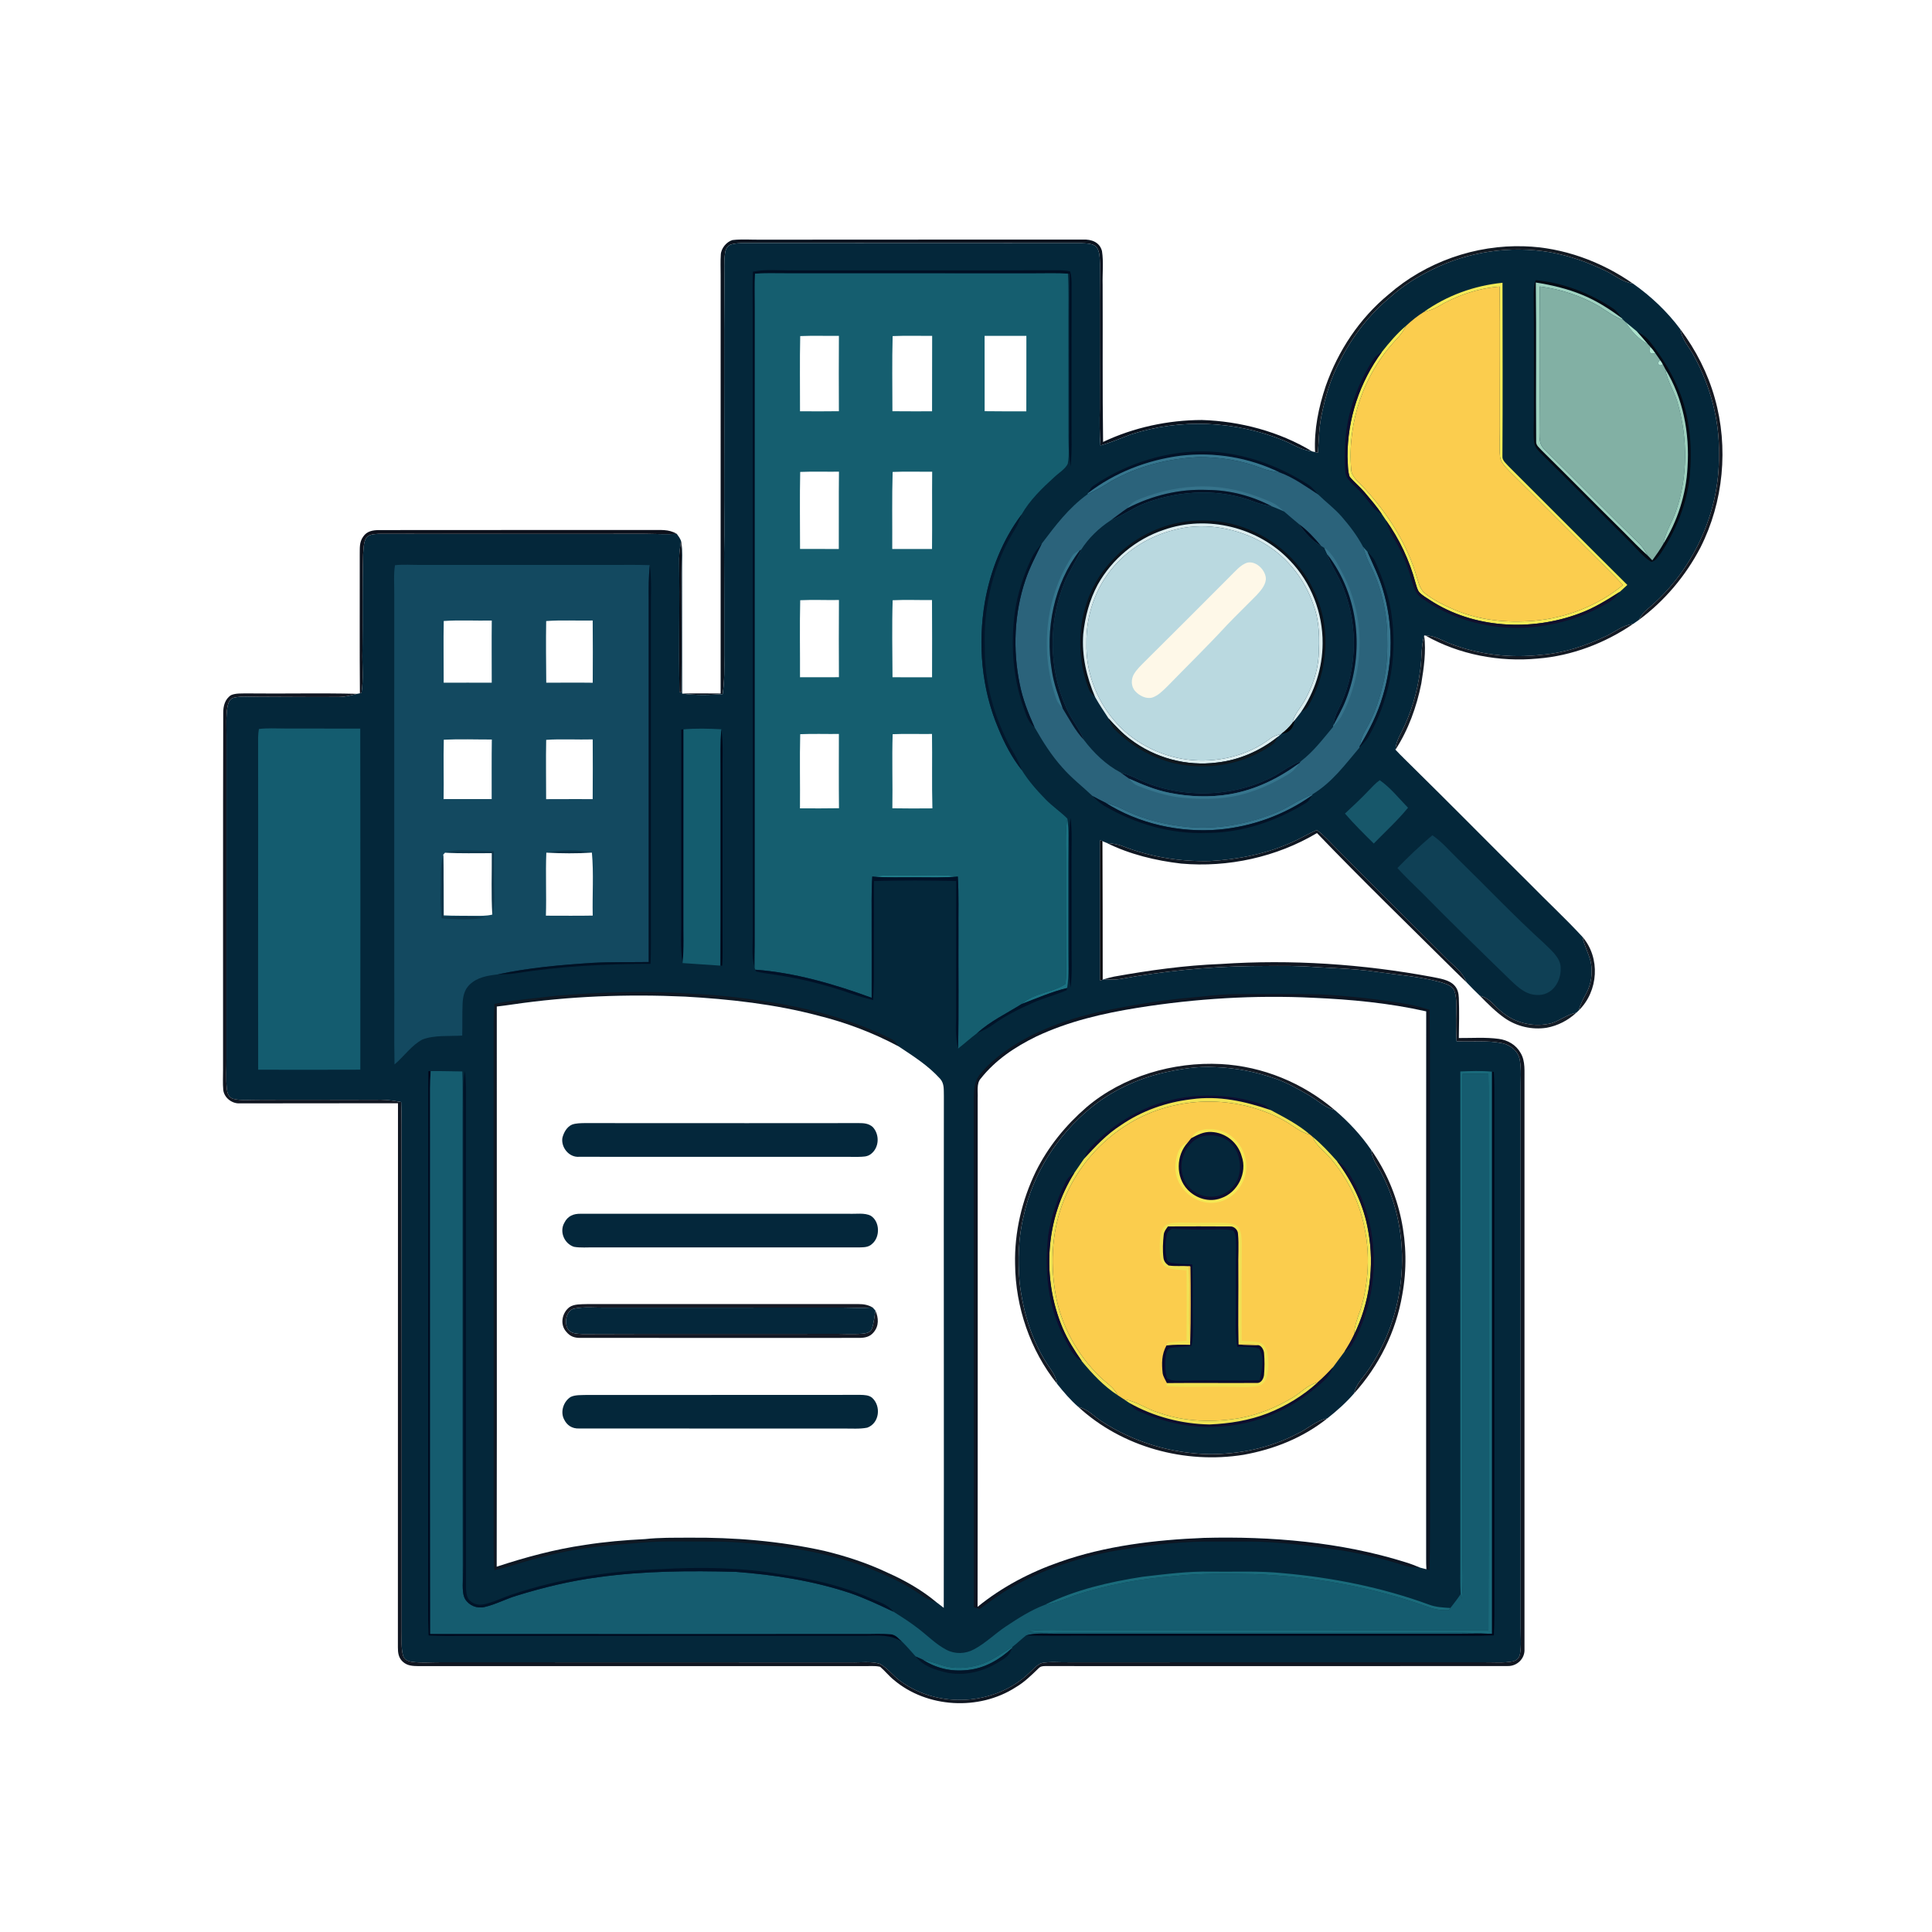 <svg height="1024pt" viewBox="0 0 1024 1024" width="1024pt" xmlns="http://www.w3.org/2000/svg"><path d="m0 0h1024v1024h-1024z" fill="#fff"/><path d="m388.23 127.24c4.86-.59 9.88-.14 14.77-.21 57.03-.07 114.02-.02 171.06-.06 4.51-.16 8.79 1.37 10.02 6.12.89 5.85.18 11.99.34 17.91.12 27.74-.14 55.5.24 83.24 16.27-7.7 34.36-11.58 52.34-11.63 20.28.63 41.01 6.09 58.44 16.63-5.59-.68-9.88-3.6-14.93-5.73-25.67-10.5-54.83-11.84-81.24-3.23-5.34 1.99-10.51 4.32-16.03 5.82-.47-6.36-.45-12.72-.34-19.1.1-25.67-.11-51.36.1-77.03-.12-2.81 0-6.78-1.88-9.07-1.77-2-5.62-1.87-8.08-2.04-58.37-.05-116.67 0-175.03-.06-3.44.05-7.2-.18-10.53.76-2.1.68-2.88 2.53-3.19 4.55-.64 4.55-.28 9.3-.33 13.89-.31 35.66.01 71.33-.12 107-.09 12.67.23 25.33-.05 38 .04 18 .13 36 .07 54 .12 7 .15 13.95-.83 20.9-7.17.5-14.31.7-21.47-.29 6.81-.23 13.59 0 20.39-.04.03-73.85-.01-147.71.01-221.57.01-3.65-.16-7.33.08-10.97.1-3.34 3.02-6.89 6.19-7.79z" fill="#0b131f"/><path d="m387.48 129.56c3.33-.94 7.09-.71 10.53-.76 58.36.06 116.66.01 175.03.06 2.46.17 6.31.04 8.08 2.04 1.88 2.29 1.76 6.26 1.88 9.07-.21 25.67 0 51.36-.1 77.03-.11 6.38-.13 12.74.34 19.1 5.52-1.5 10.69-3.83 16.03-5.82 26.41-8.61 55.57-7.27 81.24 3.23 5.05 2.13 9.34 5.05 14.93 5.73.52.13 1.04.25 1.57.37l1.53.33c.47-6.63.53-13.02 1.84-19.57 2.07-10.14 4.9-20 9.87-29.13 6.6-13.07 15.62-24.73 26.95-34.03 6.54-5.85 13.84-10.43 21.72-14.26 19.17-9.59 41.4-12.85 62.51-9.28 10.36 1.83 20.45 5.4 29.87 10.02 4.98 2.38 8.52 5.81 14.18 6.6 9.57 6.7 18.21 14.89 25.18 24.28.92 5.89 4.69 9.23 7.35 14.4 8.55 15.81 13.5 34.01 13.05 52.03.5 31.12-14.07 62.2-38.04 81.99-1.9 1.55-3.25 3.43-4.39 5.58-1.02.73-2.06 1.45-3.09 2.16-5.75.65-9.27 4.13-14.34 6.45-10.86 5.12-22.14 8.92-34.18 9.88-16.56 1.9-33.45-.05-48.99-6.14-4.21-1.74-7.76-4.05-12.49-4.06l-.67-.07c-1.8 6.11-1.18 11.77-2.1 18.04-1.46 11.75-4.81 23.2-10.23 33.74-1.47 2.81-2.77 5.56-2.91 8.78 3.02 3.31 6.33 6.35 9.48 9.54 20.68 20.33 40.99 41.01 61.6 61.4 9.27 9.48 19.03 18.52 28.02 28.25.93 4.65 3.31 8.77 4.41 13.34 1.1 5.63.32 11.8-2.51 16.82-1.59 2.83-3.04 5.68-3.85 8.84-.42.41-.84.81-1.27 1.2-4.89.91-8.52 4.09-13.13 5.56-8.97 2.27-18.84.22-26.02-5.66-4.38-3.26-6.42-7.62-11.99-8.86-2.41-2.35-4.82-4.69-7.11-7.16-2.22-5.84-6.84-8.57-10.97-12.91-19.35-19.32-38.76-38.57-58.01-57.99-3.38-3.44-6.45-6.86-10.31-9.8-4.35 1.87-8.41 4.34-12.73 6.31-13.94 6.34-28.91 9.3-44.15 10.15-15.63.32-31.22-2.13-45.81-7.81-2.8-1.13-5.71-1.5-8.69-1.79-.76-.32-1.52-.64-2.28-.96l-1.26-.53c-.05 24.81 0 49.64-.02 74.46l1.41-.52.59-.18c2.94.17 5.83.37 8.75-.16 22.85-4.19 45.99-6.5 69.22-6.84 9.34.02 18.71-.29 28.04.13 12.7.93 25.37 1.02 38 2.85 11.39 1.65 23.25 2.5 34.37 5.5 2.53.81 6.43 1.81 7.42 4.61 1.23 3.32 1.05 7.35 1.03 10.86-.17 5.31-.14 10.57.16 15.87 7.94.43 16.3-.56 24.09 1.04 4.47.96 8.29 3.89 9.34 8.49 1.06 5.36.44 11.15.54 16.6.01 95 .01 190 .01 285-.03 4.52.44 9.29-.38 13.74-.43 2.14-1.77 3.39-3.88 3.84-4.76.92-9.9.44-14.74.48-73.67.02-147.33.02-221 .01-4.52.07-9.28-.45-13.74.35-2.78.87-5.02 3.8-7.18 5.68-18.11 17.02-48.11 18.54-68 3.8-3.79-2.69-6.72-6.89-10.8-9.06-4.76-1.42-10.34-.59-15.28-.73-72.33 0-144.67-.01-217-.06-5.25-.04-10.7.49-15.89-.27-2.03-.33-3.85-1.19-4.49-3.28-1.07-3.96-.68-8.43-.72-12.5.05-85.69.01-171.31-.06-257 0-7.96.08-15.92-.2-23.89-3.52-.63-7.04-1.19-10.63-1.21-21.67.13-43.34-.08-65.01.06-4.38-.05-9.21.54-13.47-.58-2.46-.84-3.07-3.03-3.34-5.38-.5-5.29-.11-10.68-.17-16-.02-57 .02-114 .01-171 .05-5.12-.35-10.48.54-15.53.42-1.89 1.07-4.02 3.15-4.63 4.22-1.06 8.96-.48 13.28-.53 14.34-.01 28.67.24 43 .08 3.19-.07 6.19-.87 9.25-1.65l1.51-.29.82-.18c1.19-7.22.31-14.93.52-22.27.23-17.04-.13-34.1.36-51.14.21-2.81.18-6.3 1.62-8.79 1.38-2 4.69-2 6.86-2.16 47.26.12 94.77 0 142.06.02 5.24.06 10.45.32 15.7.02.88 1.16 1.7 2.33 2.25 3.7-.45 3.11-.94 6.19-.97 9.34.27 23.64-.22 47.29.14 70.93l1.01-.01c.24-20.97.02-41.94.04-62.91 0-5.47.24-10.97-.05-16.43.77 4.33.34 9.02.4 13.43.06 22.21-.04 44.41.04 66.61 7.16.99 14.3.79 21.47.29.98-6.95.95-13.9.83-20.9.06-18-.03-36-.07-54 .28-12.67-.04-25.33.05-38 .13-35.67-.19-71.34.12-107 .05-4.59-.31-9.34.33-13.89.31-2.02 1.09-3.87 3.19-4.55z" fill="#04273a"/><path d="m808 130.54c20.47.61 40.76 8.07 57.48 19.75-5.66-.79-9.2-4.22-14.18-6.6-9.42-4.62-19.51-8.19-29.87-10.02-21.11-3.57-43.34-.31-62.51 9.28-7.88 3.83-15.18 8.41-21.72 14.26-11.33 9.3-20.35 20.96-26.95 34.03-4.97 9.13-7.8 18.99-9.87 29.13-1.31 6.55-1.37 12.94-1.84 19.57l-1.53-.33c-.56-12.04 1.85-23.6 5.64-34.96 6.59-18.8 17.94-35.91 33.37-48.62 19.61-17.12 45.97-26.4 71.98-25.49z" fill="#131a23"/><path d="m420 143.32c47.35-.06 94.79.11 142.08-.07 1.69.08 3.46.17 5.1.6.69 1.9.73 4.09.8 6.09-.1 24.69-.01 49.37-.05 74.06-.08 7.78.34 15.46-.5 23.22-1.19-8.12-.53-16.07-.67-24.22.07-26-.19-51.9.15-77.87l-.9-.09c-6.31-.38-12.69-.12-19.01-.15-43.67.02-87.33-.03-131-.04-5.26 0-10.58-.18-15.83.2-.29 5.97-.08 11.97-.1 17.95-.05 112.67.02 225.33-.01 338 0 3.94-.16 7.88-.09 11.81-1.67-5.67-1.01-11.02-.98-16.81-.03-110.33-.03-220.67-.05-331 .03-7-.22-14.02.12-21.01 7.16-1.45 13.68-.55 20.94-.67z" fill="#000f23"/><path d="m400.17 145.05c5.25-.38 10.57-.2 15.83-.2 43.67.01 87.33.06 131 .04 6.32.03 12.7-.23 19.01.15.5 8.34.23 16.62.27 24.96.05 20.33.02 40.67.04 61-.07 4.85.54 10-.37 14.77-1.31 2.86-4.85 4.9-7.1 7.07-6.42 5.81-13.11 12.29-17.4 19.87-10.1 13.43-16.54 29.81-19.44 46.3-3.79 22.22-1.78 46.07 7.07 66.91 3.26 7.93 7.16 15.52 12.5 22.27 3.47 5.66 8.04 10.81 12.68 15.55 3.57 3.65 7.82 6.51 11.43 10.1-.89 6.04-.79 12.08-.68 18.16.02 19-.05 38 .05 57-.02 4.15.34 8.52-.43 12.61-7.1 4.64-16.34 4.4-23.16 10.57-8.06 5.04-16.49 9-23.64 15.44-3.44 2.6-6.63 5.5-10.03 8.15.44-20.58.09-41.19.2-61.77-.1-9.79.26-19.64-.34-29.41-7.6-1.08-15.03-.63-22.66-.63-7.63.06-15.06-.38-22.67.63-.57 8.41-.26 16.95-.34 25.41-.02 12.95.07 25.9.01 38.85-19.71-7.21-40.72-13.35-61.72-14.9l-.31-1.14c-.07-3.93.09-7.87.09-11.81.03-112.67-.04-225.33.01-338 .02-5.98-.19-11.98.1-17.95z" fill="#155e6f"/><path d="m813.99 148.49c14.62 1.37 29.13 7.06 41.29 15.24 1.85 1.29 2.97 3.05 4.23 4.86-6.4-4.8-13.42-9.24-20.84-12.28-7.94-3.28-16.18-5.24-24.65-6.56.37 28.05-.02 56.14.19 84.18-.17 2.18 1.72 3.37 3 4.86 14.61 14.39 28.98 29.01 43.59 43.4 4.12 4.19 8.2 8.4 12.58 12.32.79.83 1.58 1.66 2.38 2.48 2.05-2.84 4.07-5.63 5.8-8.68 7.58-12.13 12.13-26.34 12.86-40.63 1.17-17.98-2.27-36.56-11.78-52.04-.45-.87-.91-1.74-1.37-2.61-.37-.72-.8-1.4-1.3-2.05-.89-1.26-1.76-2.52-2.63-3.8-.78-1.17-1.64-2.28-2.6-3.32-.43-.48-.87-.96-1.31-1.44-1.94-2.28-3.88-4.56-5.88-6.79 2.52 1.4 4.9 2.83 6.69 5.16 6.84 8.55 12.7 18.17 16.55 28.44 5.14 13.96 6.13 28.64 4.79 43.37-1.52 14.45-7.28 28.59-15.32 40.63-1.23 1.61-2.86 4.34-5.07 4.56-4.54-2.77-8.04-7.44-11.89-11.1-15.72-15.61-31.29-31.39-47.09-46.91-1.59-1.7-3.01-3.32-3.16-5.77-.45-4.96-.02-10.02-.08-15.01-.03-21.01.16-42.03-.12-63.03.04-2.59.13-5.07 1.14-7.48z" fill="#050a14"/><path d="m796.36 149.87c.04 30.66.15 61.38-.04 92.03-.15 2.21 2.06 3.86 3.39 5.38 20.97 20.88 41.8 41.91 62.82 62.75-1.32 1.22-2.64 2.44-3.98 3.64-6.88 4.39-13.7 8.67-21.42 11.47-25.47 9.55-56.13 8.03-79.2-7.06-1.95-1.26-4.16-2.52-5.74-4.25-1.08-1.38-1.45-3.39-1.99-5.04-3.17-11.82-8.56-23.17-15.66-33.13-.68-1.07-1.39-2.12-2.12-3.16-2.79-4.14-6.02-7.87-9.24-11.68-2.46-2.87-5.48-5.24-7.85-8.18-1.16-3.27-.86-7.24-1.14-10.68-.02-19.97 6.4-39.33 18.22-55.41 3.96-5.03 8.07-9.87 12.98-14-1.5 2.73-3.17 5.25-5.4 7.45-17.29 18.38-25.96 43.89-23.81 69.01.21 3.93 4.6 7.01 7.02 9.8 12.46 13.52 23.1 30.12 27.99 47.97.96 2.95 1.66 5.77 4.21 7.79 4.42 3.45 9.61 6.01 14.72 8.27 13.56 5.93 28.24 7.38 42.87 6.18 17.1-1.43 33.94-8.05 47.24-18.94-2.61-2.82-5.28-5.59-8.02-8.28-17.42-17.26-34.64-34.7-52.07-51.93-2.06-2.2-4.84-4.7-5.09-7.87-.54-5.28-.03-10.69-.11-16-.09-24.7.17-49.41-.1-74.11-11.67.9-23.14 4.87-33.14 10.88-2.22 1.29-4.63 1.93-7.08 2.6 12.26-8.76 26.77-13.99 41.74-15.5z" fill="#f5eb57"/><path d="m814.02 149.75c8.47 1.32 16.71 3.28 24.65 6.56 7.42 3.04 14.44 7.48 20.84 12.28l.92 1.05c-4.77-1.64-8.6-4.59-12.79-7.25-9.62-5.58-20.49-9.15-31.51-10.54-.34 25.72.04 51.45-.2 77.18.01 3.58-.05 6.66 2.78 9.26 16.99 16.68 33.64 33.73 50.66 50.36 1.68 1.74 2.82 3.78 4.01 5.86-4.38-3.92-8.46-8.13-12.58-12.32-14.61-14.39-28.98-29.01-43.59-43.4-1.28-1.49-3.17-2.68-3-4.86-.21-28.04.18-56.13-.19-84.18z" fill="#9fd2c0"/><path d="m794.84 151.89c.27 24.7.01 49.41.1 74.11.08 5.31-.43 10.72.11 16 .25 3.17 3.03 5.67 5.09 7.87 17.43 17.23 34.65 34.67 52.07 51.93 2.74 2.69 5.41 5.46 8.02 8.28-13.3 10.89-30.14 17.51-47.24 18.94-14.63 1.2-29.31-.25-42.87-6.18-5.11-2.26-10.3-4.82-14.72-8.27-2.55-2.02-3.25-4.84-4.21-7.79-4.89-17.85-15.53-34.45-27.99-47.97-2.42-2.79-6.81-5.87-7.02-9.8-2.15-25.12 6.52-50.63 23.81-69.01 2.23-2.2 3.9-4.72 5.4-7.45 2.84-2.65 5.93-5.13 9.23-7.18 2.45-.67 4.86-1.31 7.08-2.6 10-6.01 21.47-9.98 33.14-10.88z" fill="#fbcd4e"/><path d="m816.13 151.85c11.02 1.39 21.89 4.96 31.51 10.54 4.19 2.66 8.02 5.61 12.79 7.25.38.34.76.68 1.13 1.03 3.15 4.95 6.7 8.86 11.87 11.75.44.48.88.96 1.31 1.44-1.27 2.32-.08 4.3 2.6 3.32.87 1.28 1.74 2.54 2.63 3.8-2.14 1.15-.59 3.85 1.3 2.05.46.87.92 1.74 1.37 2.61 1.06 6.87 5.17 12.22 6.82 18.91 5 18.03 5.12 38.14-1.03 55.91-2 6.19-5.69 11.35-6.87 17.85-1.73 3.05-3.75 5.84-5.8 8.68-.8-.82-1.59-1.65-2.38-2.48-1.19-2.08-2.33-4.12-4.01-5.86-17.02-16.63-33.67-33.68-50.66-50.36-2.83-2.6-2.77-5.68-2.78-9.26.24-25.73-.14-51.46.2-77.18z" fill="#82b0a4"/><path d="m861.56 170.67c2.01 1.64 4 3.3 5.99 4.96 2 2.23 3.94 4.51 5.88 6.79-5.17-2.89-8.72-6.8-11.87-11.75z" fill="#ade3cd"/><path d="m890.66 174.57c8.2 10.91 14.54 23.34 18.23 36.5 7.38 26.07 4.63 55.01-7.65 79.19-7.79 14.94-19.03 28.31-32.61 38.31 1.14-2.15 2.49-4.03 4.39-5.58 23.97-19.79 38.54-50.87 38.04-81.99.45-18.02-4.5-36.22-13.05-52.03-2.66-5.17-6.43-8.51-7.35-14.4z" fill="#151922"/><path d="m424.13 178.13c6.82-.29 13.68-.05 20.51-.11-.11 13.31-.05 26.62-.01 39.93-6.87.11-13.74.07-20.61.03.05-13.27-.2-26.59.11-39.85z" fill="#fff"/><path d="m473.12 178.13c6.96-.29 13.97-.06 20.94-.11-.09 13.33.03 26.65-.05 39.98-7.01.04-14.01 0-21.01-.04 0-13.26-.25-26.58.12-39.83z" fill="#fff"/><path d="m521.86 178.01c7.38-.01 14.76-.01 22.14 0-.04 13.33.04 26.67-.03 40-7.36.06-14.73-.02-22.09-.07-.03-13.31 0-26.62-.02-39.93z" fill="#fff"/><path d="m874.74 183.86c.96 1.04 1.82 2.15 2.6 3.32-2.68.98-3.87-1-2.6-3.32z" fill="#b1e6d1"/><path d="m732.41 186.55c-11.82 16.08-18.24 35.44-18.22 55.41.28 3.44-.02 7.41 1.14 10.68 2.37 2.94 5.39 5.31 7.85 8.18 3.22 3.81 6.45 7.54 9.24 11.68-5.48-2.85-7.16-7.81-11.74-12.17-2.56-2.93-7.44-6.13-7.59-10.3-.5-5.32-.26-10.74-.04-16.07 1.01-15.54 6.59-30.86 15.1-43.85 1.07-1.65 2.63-2.57 4.26-3.56z" fill="#0d0c2d"/><path d="m879.97 190.98c.5.65.93 1.33 1.3 2.05-1.89 1.8-3.44-.9-1.3-2.05z" fill="#b6e8d6"/><path d="m882.64 195.64c9.51 15.48 12.95 34.06 11.78 52.04-.73 14.29-5.28 28.5-12.86 40.63 1.18-6.5 4.87-11.66 6.87-17.85 6.15-17.77 6.03-37.88 1.03-55.91-1.65-6.69-5.76-12.04-6.82-18.91z" fill="#9ed0be"/><path d="m640.74 239.31c19.06.94 37.15 7.52 53.09 17.83 1.96 1.4 3.27 3.19 4.83 4.97-6.7-4.34-12.82-8.88-20.38-11.69-16.26-7.97-34.75-11.01-52.72-8.85-17.71 2.33-34.7 8.9-48.9 19.8.81-1.46 1.36-2.87 2.79-3.85 17.78-12.15 39.72-18.99 61.29-18.21z" fill="#031227"/><path d="m678.28 250.42c-3.2-.48-6.36-1.01-9.4-2.19-10.65-4.17-22.43-6.04-33.85-5.92-15.94.73-32.1 4.85-46.03 12.74-4.14 2.55-8.22 5.07-12.71 6.99l.37-.67c14.2-10.9 31.19-17.47 48.9-19.8 17.97-2.16 36.46.88 52.72 8.85z" fill="#36768e"/><path d="m635.03 242.31c11.42-.12 23.2 1.75 33.85 5.92 3.04 1.18 6.2 1.71 9.4 2.19 7.56 2.81 13.68 7.35 20.38 11.69 4.15 4.04 8.67 7.36 12.49 11.76 4.3 4.97 8.25 10.13 11.31 15.97 1.05 3.66 2.36 7.1 4.13 10.48 5.44 11.03 8.37 23.39 8.64 35.68.2 8.09.04 16.61-1.73 24.53-2.08 9.25-4.91 18.11-9.72 26.34-1.7 2.81-2.56 5.32-3.05 8.55l-.18.81c-7.73 9.11-14.31 18.29-24.84 24.74-7.27 2.65-13.32 7.43-20.55 10.15-15.62 6.17-33.33 9.17-50.03 6.62-10.61-1.37-21.21-4.34-30.74-9.25-2.73-1.39-5.64-2.24-8.57-3.08-2.3-1.12-4.58-2.28-6.8-3.55-5.36-5.06-11.02-9.4-15.89-14.97-5.88-6.52-10.45-13.83-14.79-21.42-3.35-7.43-6.32-14.95-7.88-22.98-3.71-18.05-2.91-37.47 3.01-54.97 2.21-6.67 5.63-13.14 8.74-19.46 7.31-9.67 14.12-18.75 24.08-26.02 4.49-1.92 8.57-4.44 12.71-6.99 13.93-7.89 30.09-12.01 46.03-12.74z" fill="#2b637b"/><path d="m424.12 250.13c6.84-.29 13.71-.05 20.55-.13-.17 13.66-.01 27.31-.09 40.97-6.85.02-13.69.02-20.54-.01.02-13.59-.22-27.25.08-40.83z" fill="#fff"/><path d="m473.12 250.13c6.96-.3 13.97-.05 20.95-.12-.12 13.65.06 27.31-.08 40.96-7.03.03-14.05.03-21.08.01.08-13.6-.2-27.26.21-40.85z" fill="#fff"/><path d="m642.98 258c11 .74 21.46 3.91 31.45 8.46 2.44 1.12 4.2 2.88 6.16 4.65-2.07-.95-4.19-1.81-6.31-2.66-10.62-5.61-22.24-8.68-34.28-8.78-14.83-.64-29.31 2.87-42.45 9.67 2.57-3.89 6.43-4.76 10.53-6.35 11.12-3.86 23.13-5.83 34.9-4.99z" fill="#36738b"/><path d="m640 259.67c12.04.1 23.66 3.17 34.28 8.78-3.13-.62-6.24-1.24-9.23-2.39-18.1-7.12-38.7-6.29-56.85.18-6.96 2.37-12.69 6.89-19.54 9.57 2.98-2.13 5.83-4.47 8.89-6.47 13.14-6.8 27.62-10.31 42.45-9.67z" fill="#041226"/><path d="m665.05 266.06c2.99 1.15 6.1 1.77 9.23 2.39 2.12.85 4.24 1.71 6.31 2.66 2.59 2.27 5.25 4.46 7.88 6.67 3.27 4.64 6.73 8.81 11.79 11.59.55.36 1.11.71 1.66 1.05.52 1.12 1.03 2.24 1.55 3.36 2.1 6.46 6.26 11.78 8.58 18.13 8.29 20.73 7.17 45.26-3.2 65.06-1.21 2.35-1.74 4.85-2.12 7.45l-.16.82c-5.39 6.45-10.31 13.03-17.04 18.21-4.99 1.75-9.08 4.79-13.58 7.46-22.76 12.46-51.84 12.64-74.97 1-2.31-1.03-4.72-1.72-7.12-2.51-7.63-4.02-14.15-10.33-19.33-17.16-2.44-6.22-6.92-11.13-9.47-17.27-9.32-20.77-9.46-45.66-.67-66.62 2.42-5.92 6.23-11.07 8.65-17.01 3.96-6.23 9.48-11.47 15.62-15.53 6.85-2.68 12.58-7.2 19.54-9.57 18.15-6.47 38.75-7.3 56.85-.18z" fill="#05273b"/><path d="m541.45 272.71c-.94 2.55-1.84 5.08-3.23 7.43-11.66 18.48-17.09 41.1-16.26 62.86-.21 18.69 4.9 36.98 13.73 53.37 2.35 3.81 4.41 7.58 5.89 11.82-5.34-6.75-9.24-14.34-12.5-22.27-8.85-20.84-10.86-44.69-7.07-66.91 2.9-16.49 9.34-32.87 19.44-46.3z" fill="#03172c"/><path d="m631.03 276.13c8.27-.65 16.58-.08 24.56 2.29 17.53 5.06 32.98 17.72 40.63 34.38 9.58 19.37 7.98 43.1-2.91 61.6-.91 1.49-2.32 2.16-3.76 3.04 7.26-10.76 11.41-23.41 11.46-36.43.16-16-6.08-32.25-17.23-43.79-16.73-17.79-43.87-24.5-66.94-16.38-14.71 4.88-27.44 15.49-35 29-4.38 8.14-6.71 17-7.69 26.15-.87 11.68 1.77 22.83 6.31 33.52-.97-1.01-2.06-1.9-2.83-3.05-9.48-22.53-5.66-50.57 11.11-68.72 10.81-12.18 26.06-20.07 42.29-21.61z" fill="#0a121b"/><path d="m734.54 275.66c7.1 9.96 12.49 21.31 15.66 33.13.54 1.65.91 3.66 1.99 5.04 1.58 1.73 3.79 2.99 5.74 4.25 23.07 15.09 53.73 16.61 79.2 7.06 7.72-2.8 14.54-7.08 21.42-11.47-2.29 3.26-4.54 5.03-8.1 6.82-13.83 7.96-29.54 11.89-45.44 12.31-18.41.12-36.83-5.16-51.77-16.05-3.39-2.5-4.06-6.06-5.24-9.85-2.15-7.84-5.38-15.37-9.64-22.3-1.77-2.79-2.9-5.79-3.82-8.94z" fill="#110f2d"/><path d="m683.78 297.22c11.15 11.54 17.39 27.79 17.23 43.79-.05 13.02-4.2 25.67-11.46 36.43-1.08 1.47-2.21 2.9-3.34 4.32l-1.3 1.59c1.12-5.1 4.51-8.12 6.87-12.59 3.75-7.02 6.58-14.76 7.1-22.76.5-9.36.61-18.26-2.67-27.19-4.91-14.83-15.51-27.47-29.46-34.57-13.5-6.91-30.05-9.4-44.78-5.28-12.25 3.14-23.38 9.75-31.67 19.35-9.69 11.08-14.71 26.03-14.45 40.69-.38 14.64 5.03 29.49 14.53 40.62 9.6 11.56 24.08 19.04 38.91 20.97 15.26 1.94 31.8-1.83 44.1-11.23 1.73-1.33 3.69-1.75 5.71-2.37-.58.5-1.17 1-1.75 1.49-9.3 7.43-20.44 12.36-32.3 13.68-16.19 2.12-32.94-2.43-45.93-12.29-4.29-3.17-8.05-7.21-11.61-11.16-2.42-3.7-4.89-7.34-7.05-11.2-4.54-10.69-7.18-21.84-6.31-33.52.98-9.15 3.31-18.01 7.69-26.15 7.56-13.51 20.29-24.12 35-29 23.07-8.12 50.21-1.41 66.94 16.38z" fill="#dcedef"/><path d="m688.47 277.78c4.56 3.29 8.2 7.32 11.79 11.59-5.06-2.78-8.52-6.95-11.79-11.59z" fill="#010d21"/><path d="m666.75 286.24c13.95 7.1 24.55 19.74 29.46 34.57 3.28 8.93 3.17 17.83 2.67 27.19-.52 8-3.35 15.74-7.1 22.76-2.36 4.47-5.75 7.49-6.87 12.59-1.71 2.11-3.62 4.03-5.81 5.64-2.02.62-3.98 1.04-5.71 2.37-12.3 9.4-28.84 13.17-44.1 11.23-14.83-1.93-29.31-9.41-38.91-20.97-9.5-11.13-14.91-25.98-14.53-40.62-.26-14.66 4.76-29.61 14.45-40.69 8.29-9.6 19.42-16.21 31.67-19.35 14.73-4.12 31.28-1.63 44.78 5.28z" fill="#bad9e0"/><path d="m200.94 280.95c47.99-.07 96.06-.01 144.05-.04 4.92.11 9.29-.61 13.71 2.04-5.25.3-10.46.04-15.7-.02-47.29-.02-94.8.1-142.06-.02-2.17.16-5.48.16-6.86 2.16-1.44 2.49-1.41 5.98-1.62 8.79-.49 17.04-.13 34.1-.36 51.14-.21 7.34.67 15.05-.52 22.27l-.82.18c-.2-24.48-.04-48.98-.09-73.46.08-3.48-.32-6.56 1.82-9.55 1.98-2.96 5.11-3.47 8.45-3.49z" fill="#0d111c"/><path d="m360.95 286.65.17.92c.29 5.46.05 10.96.05 16.43-.02 20.97.2 41.94-.04 62.91l-1.01.01c-.36-23.64.13-47.29-.14-70.93.03-3.15.52-6.23.97-9.34z" fill="#050913"/><path d="m552.21 288.06c-3.11 6.32-6.53 12.79-8.74 19.46-5.92 17.5-6.72 36.92-3.01 54.97 1.56 8.03 4.53 15.55 7.88 22.98-3.88-2.99-4.57-7.25-6.23-11.6-5.37-15.77-6.36-32.46-4.28-48.92 1.37-10.16 4.58-19.87 8.92-29.13 1.37-2.92 3.37-5.34 5.46-7.76z" fill="#031328"/><path d="m703.26 291.27c3.9 3.56 6.43 9.01 8.87 13.64 11.92 23.33 11.06 51.95-1.26 74.93-1.21 2.02-2.74 3.65-4.3 5.4l.16-.82c2.23-4.4 4.72-8.61 6.51-13.22 10.11-25.32 7.12-55.69-9.77-77.42-.52-1.12-1.03-2.24-1.55-3.36.45.28.9.56 1.34.85z" fill="#36738b"/><path d="m722.46 289.84c.77.87 1.56 1.72 2.34 2.59 2.85 6.62 6 12.79 8.07 19.71 5.58 18.38 5.65 38.39.05 56.78-2.74 9.44-7.13 18.11-12.19 26.5.49-3.23 1.35-5.74 3.05-8.55 4.81-8.23 7.64-17.09 9.72-26.34 1.77-7.92 1.93-16.44 1.73-24.53-.27-12.29-3.2-24.65-8.64-35.68-1.77-3.38-3.08-6.82-4.13-10.48z" fill="#37768e"/><path d="m572.33 291.7c-13.69 17.58-18.53 42.04-14.82 63.79 1.01 7.01 3.46 13.39 5.76 20.04-1.14-1.47-2.63-2.87-3.25-4.61-8.87-24.87-6.43-53.57 8.03-75.86 1.02-1.72 2.54-2.55 4.28-3.36z" fill="#35768d"/><path d="m572.33 291.7.71-.36c-2.42 5.94-6.23 11.09-8.65 17.01-8.79 20.96-8.65 45.85.67 66.62 2.55 6.14 7.03 11.05 9.47 17.27-4.71-5.01-7.69-10.93-11.26-16.71-2.3-6.65-4.75-13.03-5.76-20.04-3.71-21.75 1.13-46.21 14.82-63.79z" fill="#05162a"/><path d="m728.74 297.34c4.45 9.85 7.95 20 9.1 30.8 2.66 21.71-1.83 43.96-12.82 62.88-1.29 1.95-2.87 3.51-4.47 5.21l.18-.81c5.06-8.39 9.45-17.06 12.19-26.5 5.6-18.39 5.53-38.4-.05-56.78-2.07-6.92-5.22-13.09-8.07-19.71 1.49 1.58 2.98 2.91 3.94 4.91z" fill="#041327"/><path d="m703.47 293.78c16.89 21.73 19.88 52.1 9.77 77.42-1.79 4.61-4.28 8.82-6.51 13.22.38-2.6.91-5.1 2.12-7.45 10.37-19.8 11.49-44.33 3.2-65.06-2.32-6.35-6.48-11.67-8.58-18.13z" fill="#031328"/><path d="m661.23 298.18c4.56-.85 9.1 3.61 9.67 7.93.34 3.46-2.46 6.73-4.66 9.11-5.27 5.41-10.73 10.63-15.94 16.08-10.23 11.1-21.02 21.64-31.55 32.45-2.27 2.22-4.97 5.02-8.07 5.98-3.2.87-6.89-1.01-8.98-3.39-2.31-2.49-2.32-6.47-.57-9.26 1.47-2.37 3.62-4.42 5.57-6.38 15.08-14.92 30.05-29.96 45.03-44.97 2.71-2.63 5.78-6.48 9.5-7.55z" fill="#fef8e8"/><path d="m209.35 299.57c4.5-.5 9.13-.12 13.65-.14h102c6.47-.06 12.93-.09 19.39.12-.62 6.14-.6 12.29-.55 18.45-.01 63.96.03 127.93 0 191.89-9.94.14-19.92-.1-29.85.45-16.82 1.07-33.67 2.57-50.18 6.11-5.44.65-10.81 1.48-14.92 5.44-2.83 2.74-3.51 6.3-3.71 10.08-.23 5.63-.04 11.28-.19 16.91-6.79.44-14.67-.38-21.08 2.08-5.74 2.97-9.84 9.07-14.81 13.21-.29-15.38 0-30.78-.13-46.17-.07-67.67.05-135.33 0-203 .04-5.09-.43-10.4.38-15.43z" fill="#134960"/><path d="m344.39 299.55c1.13 8.54.47 16.88.6 25.45.01 54.67-.01 109.33-.01 164 .05 7.28.1 14.56-.18 21.85-24.15.06-47.99 1.23-71.86 5.09-3.04.43-6.07.43-9.13.51 16.51-3.54 33.36-5.04 50.18-6.11 9.93-.55 19.91-.31 29.85-.45.03-63.96-.01-127.93 0-191.89-.05-6.16-.07-12.31.55-18.45z" fill="#011124"/><g fill="#fff"><path d="m424.13 318.13c6.83-.33 13.69.01 20.53-.11-.11 13.63-.06 27.27-.01 40.91-6.88.05-13.76.05-20.63.03.06-13.6-.22-27.25.11-40.83z"/><path d="m473.13 318.14c6.93-.33 13.91-.03 20.85-.1.08 13.64.06 27.28.03 40.92-6.99.05-13.97-.02-20.96-.01-.05-13.58-.35-27.24.08-40.81z"/><path d="m235.19 329.14c8.45-.58 16.99-.06 25.46-.24-.12 10.98-.02 21.97-.02 32.95-8.49-.01-16.98-.05-25.47 0 .04-10.89-.19-21.82.03-32.71z"/><path d="m289.49 329.17c8.17-.61 16.45-.1 24.65-.28.11 11 .07 21.99.02 32.98-8.21-.13-16.42-.01-24.63-.02-.08-10.89-.23-21.8-.04-32.68z"/></g><path d="m865.54 330.73c-14.85 10.18-32.5 16.91-50.49 18.32-20.3 1.95-41.72-2.07-59.51-12.19 4.73.01 8.28 2.32 12.49 4.06 15.54 6.09 32.43 8.04 48.99 6.14 12.04-.96 23.32-4.76 34.18-9.88 5.07-2.32 8.59-5.8 14.34-6.45z" fill="#141a24"/><path d="m754.87 336.79c1.03 8.74-.15 16.94-1.56 25.55-2.45 12.24-6.86 24.51-13.68 35.01.14-3.22 1.44-5.97 2.91-8.78 5.42-10.54 8.77-21.99 10.23-33.74.92-6.27.3-11.93 2.1-18.04z" fill="#151d27"/><path d="m122.48 368.43c2.53-1.11 5.79-.84 8.52-.91 19.41.23 38.85-.27 58.25.22-3.06.78-6.06 1.58-9.25 1.65-14.33.16-28.66-.09-43-.08-4.32.05-9.06-.53-13.28.53-2.08.61-2.73 2.74-3.15 4.63-.89 5.05-.49 10.41-.54 15.53.01 57-.03 114-.01 171 .06 5.32-.33 10.71.17 16 .27 2.35.88 4.54 3.34 5.38 4.26 1.12 9.09.53 13.47.58 21.67-.14 43.34.07 65.01-.06 3.59.02 7.11.58 10.63 1.21.28 7.97.2 15.93.2 23.89.07 85.69.11 171.31.06 257 .04 4.07-.35 8.54.72 12.5.64 2.09 2.46 2.95 4.49 3.28 5.19.76 10.64.23 15.89.27 72.33.05 144.67.06 217 .06 4.94.14 10.52-.69 15.28.73 4.08 2.17 7.01 6.37 10.8 9.06 19.89 14.74 49.89 13.22 68-3.8 2.16-1.88 4.4-4.81 7.18-5.68 4.46-.8 9.22-.28 13.74-.35 73.67.01 147.33.01 221-.01 4.84-.04 9.98.44 14.74-.48 2.11-.45 3.45-1.7 3.88-3.84.82-4.45.35-9.22.38-13.74 0-95 0-190-.01-285-.1-5.45.52-11.24-.54-16.6-1.05-4.6-4.87-7.53-9.34-8.49-7.79-1.6-16.15-.61-24.09-1.04-.3-5.3-.33-10.56-.16-15.87.02-3.51.2-7.54-1.03-10.86-.99-2.8-4.89-3.8-7.42-4.61-11.12-3-22.98-3.85-34.37-5.5-12.63-1.83-25.3-1.92-38-2.85-9.33-.42-18.7-.11-28.04-.13-23.23.34-46.37 2.65-69.22 6.84-2.92.53-5.81.33-8.75.16 1.8-.57 3.61-1.05 5.46-1.42 18.7-3.35 37.48-5.97 56.49-6.69 37.59-2.52 75.21.01 112.23 6.88 3.8.8 8.8 1.42 11.56 4.39 1.82 1.85 2.34 4.2 2.44 6.72.28 7.07.13 14.18 0 21.25 7 .05 14.2-.5 21.15.45 4.8.63 9.17 3.16 11.57 7.44 2.7 4.43 1.97 9.96 2.08 14.93-.02 100.35 0 200.7 0 301.05.3 5.06-3.97 9.15-8.96 8.99-81.49.09-163.55.04-245.08.02-1.52.02-2.53.15-3.62 1.3-3.8 3.65-7.45 7.3-12.05 9.97-19.39 12.48-47.02 10.99-64.64-4-2.6-2.08-4.63-4.76-7.17-6.89-3.03-.69-6.39-.26-9.5-.35-78.35.01-156.69 0-235.04 0-3.21-.05-6.12-.11-8.58-2.44-2.18-2.09-2.5-4.71-2.48-7.59.08-96.09-.04-192.22.05-288.31-28.02.06-55.93-.02-83.95.07-4.07.18-8.14-2.96-8.65-7.05-.35-3.56-.08-7.2-.12-10.77.03-63.01-.07-126.03.1-189.04-.04-3.68.89-7.43 4.16-9.53z" fill="#101621"/><path d="m587.51 380.71c3.56 3.95 7.32 7.99 11.61 11.16 12.99 9.86 29.74 14.41 45.93 12.29 11.86-1.32 23-6.25 32.3-13.68-.8 1.5-1.41 2.95-2.78 4.02-15.24 10.89-34.8 14.15-52.93 9.88-11.79-2.98-22.54-9.35-31.05-18-1.61-1.63-2.26-3.6-3.08-5.67z" fill="#0f171e"/><path d="m686.21 381.76c-.78 4.33-2.64 6.6-7.11 7.23 2.19-1.61 4.1-3.53 5.81-5.64z" fill="#010409"/><path d="m137.22 386.39c4.52-.58 9.22-.25 13.78-.26 13.31.03 26.63.01 39.94.05.11 60.26.07 120.52.03 180.77-18.05.08-36.09.05-54.13.02-.13-58.63.05-117.37-.04-176 .05-1.54.14-3.07.42-4.58z" fill="#145c6f"/><path d="m361.11 386.72 1.16-.15c0 33.48-.04 66.95-.01 100.43-.09 7.95.38 15.53-.49 23.44-1.34-8.25-.53-16.14-.7-24.44.05-33.21-.01-66.14.04-99.28z" fill="#00091e"/><path d="m382.33 386.52c-.62 7.19-.36 14.28-.39 21.48-.04 34.6.11 69.21-.06 103.81-6.7-.41-13.4-.94-20.11-1.37.87-7.91.4-15.49.49-23.44-.03-33.48.01-66.95.01-100.43 6.61-.6 13.44-.39 20.06-.05z" fill="#145c6e"/><path d="m382.33 386.52c1.15 8.26.47 16.19.63 24.48-.02 28.33-.03 56.67 0 85 0 5.26.14 10.57-.18 15.82l-.9-.01c.17-34.6.02-69.21.06-103.81.03-7.2-.23-14.29.39-21.48z" fill="#000719"/><path d="m424.13 389.14c6.81-.3 13.67-.04 20.5-.12-.02 13.12-.09 26.24.05 39.36-6.89.11-13.79.1-20.68.05.13-13.08-.21-26.22.13-39.29z" fill="#fff"/><path d="m473.13 389.14c6.94-.31 13.91-.02 20.85-.12.19 13.14-.14 26.3.21 39.43-7.07.08-14.15.07-21.22-.04.23-13.08-.27-26.21.16-39.27z" fill="#fff"/><path d="m235.22 392.06c8.45-.41 16.99-.08 25.46-.1-.16 10.52-.05 21.04-.08 31.56-8.49.05-16.99-.07-25.48.02.17-10.49-.16-21 .1-31.48z" fill="#fff"/><path d="m289.49 392.14c8.18-.56 16.46-.02 24.66-.24.02 10.55.1 21.09-.02 31.64-8.22.02-16.45-.03-24.67.03.03-10.47-.19-20.96.03-31.43z" fill="#fff"/><path d="m689.53 403.45-.94 1.14c-10.97 8.05-23.22 14.03-36.72 16.35-10.57 1.8-21.58 1.37-32.07-.74-7.52-1.51-14.36-4.35-21.32-7.48-1.56-1.07-3.07-2.23-4.62-3.32 2.4.79 4.81 1.48 7.12 2.51 23.13 11.64 52.21 11.46 74.97-1 4.5-2.67 8.59-5.71 13.58-7.46z" fill="#04142a"/><path d="m688.59 404.59c-1.53 2.19-3.12 4.22-5.47 5.59-6.19 3.77-12.76 7.04-19.65 9.32-11.83 4.18-23.99 4.45-36.37 3.37-8.06-.8-16.13-3.26-23.64-6.25-2.17-.76-3.61-2.12-4.98-3.9 6.96 3.13 13.8 5.97 21.32 7.48 10.49 2.11 21.5 2.54 32.07.74 13.5-2.32 25.75-8.3 36.72-16.35z" fill="#36758d"/><path d="m731.28 413.52c5.67 3.89 10.19 9.7 15 14.59-5.51 6.76-12.07 12.72-18.16 18.98-5.22-5.18-10.46-10.31-15.26-15.89 4.2-3.92 8.41-7.8 12.36-11.98 1.9-1.96 3.82-4.12 6.06-5.7z" fill="#17576a"/><path d="m695.71 420.97-.38.67c-14.5 10.28-31.7 16.49-49.39 18.07-20.72 1.75-42.52-3.09-60.12-14.3 2.93.84 5.84 1.69 8.57 3.08 9.53 4.91 20.13 7.88 30.74 9.25 16.7 2.55 34.41-.45 50.03-6.62 7.23-2.72 13.28-7.5 20.55-10.15z" fill="#35758d"/><path d="m579.02 421.86c2.22 1.27 4.5 2.43 6.8 3.55 17.6 11.21 39.4 16.05 60.12 14.3 17.69-1.58 34.89-7.79 49.39-18.07-.89 1.72-1.77 3.2-3.53 4.17-15.63 9.49-33.16 15.47-51.58 15.66-19.45.8-38.47-4.69-55.17-14.51-2.27-1.42-4.12-3.25-6.03-5.1z" fill="#031226"/><path d="m565.69 433.84c.46 3.04.61 6.1.61 9.17-.18 19.99-.03 39.99-.08 59.99-.06 6.79.49 13.97-.61 20.66-8.36 2.06-16.14 5.45-24.14 8.52 6.82-6.17 16.06-5.93 23.16-10.57.77-4.09.41-8.46.43-12.61-.1-19-.03-38-.05-57-.11-6.08-.21-12.12.68-18.16z" fill="#1c7383"/><path d="m567.45 433.58c.92 7.5.4 14.9.47 22.42-.01 14.67.09 29.33.03 44-.09 7.85.46 15.53-.49 23.36-1.4-7.84-.57-15.47-.72-23.36-.08-17 .07-34 0-51-.23-5.21-.13-10.27.71-15.42z" fill="#000e23"/><path d="m697.97 439.92c3.86 2.94 6.93 6.36 10.31 9.8 19.25 19.42 38.66 38.67 58.01 57.99 4.13 4.34 8.75 7.07 10.97 12.91-2.02-1.94-4.06-3.85-6.04-5.84-24.49-24.3-49.29-48.35-73.19-73.24-21.43 12.76-47.15 18.37-71.96 16.18-13.51-1.56-27.26-4.88-39.48-10.94 2.98.29 5.89.66 8.69 1.79 14.59 5.68 30.18 8.13 45.81 7.81 15.24-.85 30.21-3.81 44.15-10.15 4.32-1.97 8.38-4.44 12.73-6.31z" fill="#0f1722"/><path d="m759.18 442.7c5.08 3.47 8.67 7.84 13.04 12.08 15.37 14.99 30.09 30.55 45.99 45 3.54 3.52 9 7.78 8.98 13.21.31 6.73-3.92 13.95-11.18 14.35-6.76.39-10.93-3.6-15.47-7.89-15.71-15.28-31.44-30.56-46.79-46.19-4.43-4.35-8.96-8.57-13.09-13.2 5.9-6.04 12.07-11.92 18.52-17.36z" fill="#0f4055"/><path d="m583.05 445.29 1.26.53c.14 24.43.08 48.97.13 73.41l-1.41.52c.02-24.82-.03-49.65.02-74.46z" fill="#010109"/><path d="m245 450.7c5.58.05 11.16.28 16.74.49.09 5.27.07 10.54.09 15.81-.01 6.16.77 11.7-.91 17.75-.64-10.81-.2-21.72-.27-32.55-8.25-.04-16.54.24-24.78-.25 2.95-1.04 6.02-1.28 9.13-1.25z" fill="#0e374c"/><path d="m313.72 451.91c-7.94.52-16.21.45-24.16.02 7.58-1.46 16.61-1.63 24.16-.02z" fill="#093045"/><path d="m235.87 451.95c8.24.49 16.53.21 24.78.25.07 10.83-.37 21.74.27 32.55-3.16.81-6.67.65-9.93.66-5.29-.08-10.57.03-15.84-.24-.08-10.73.1-21.47-.24-32.19z" fill="#fff"/><path d="m289.56 451.93c7.95.43 16.22.5 24.16-.02 1.01 11.03.18 22.29.43 33.37-8.27.18-16.54.03-24.81.05.34-11.12-.22-22.29.22-33.4z" fill="#fff"/><path d="m234.91 452.98c.34 10.72.16 21.46.24 32.19l.04.84c7.45-.1 14.75-.76 22.17.3-7.78 1.48-15.43.84-23.26.42-.48-5.03-.76-10.05-.53-15.1.29-6.06-.41-12.88 1.34-18.65z" fill="#0d354a"/><path d="m485 463.96c7.63 0 15.06-.45 22.66.63-7.26.67-14.39.44-21.66.41-7.93-.08-15.74.29-23.67-.41 7.61-1.01 15.04-.57 22.67-.63z" fill="#207b89"/><path d="m462.33 464.59c7.93.7 15.74.33 23.67.41 7.27.03 14.4.26 21.66-.41.6 9.77.24 19.62.34 29.41-.11 20.58.24 41.19-.2 61.77-1.34-5.22-1.26-10.43-1.07-15.77-.01-24.32.01-48.7.04-73.03-14.45-.36-29.07-.42-43.51.01-.05 17.34.03 34.68 0 52.02-.04 3.7-.24 7.4-.47 11.1-3.85-.98-7.67-2.07-11.42-3.39-13.01-4.57-26.39-7.98-40.04-10.01-3.51-.54-7.09-.97-10.56-1.76l-.49-.99c21 1.55 42.01 7.69 61.72 14.9.06-12.95-.03-25.9-.01-38.85.08-8.46-.23-17 .34-25.41z" fill="#011127"/><path d="m838.73 496.54c9.62 11.15 8.5 28.78-1.95 39 .81-3.16 2.26-6.01 3.85-8.84 2.83-5.02 3.61-11.19 2.51-16.82-1.1-4.57-3.48-8.69-4.41-13.34z" fill="#141b25"/><path d="m565.61 523.66-.28 1.21c-5.84 2.5-12.05 4.03-17.87 6.63-7.17 3.18-14.35 6.71-20.75 11.28-2.73 2.06-5.76 3.49-8.88 4.84 7.15-6.44 15.58-10.4 23.64-15.44 8-3.07 15.78-6.46 24.14-8.52z" fill="#021328"/><path d="m366.95 526.71c15.7.66 31.49 2.74 46.97 5.37 20 3.65 40.2 9.44 58.41 18.57 1.9.86 2.85 2.42 4.05 4.02-13.56-7.25-27.76-12.64-42.68-16.36-22.84-6.08-47.13-8.78-70.68-10.09-30.62-1.39-61.33-.26-91.66 4.2-2.68.43-5.37.72-8.05 1.06-.07 98.96.13 197.94-.05 296.9 15.25-5.02 30.72-9.22 46.64-11.52 10.62-1.69 21.27-2.57 32.01-3.12 7.7-.85 15.36-.69 23.09-.74 24.07-.23 48.41 1.77 71.93 7 11.48 2.78 22.82 6.48 33.5 11.56 9.26 4.11 18.28 9.25 26.05 15.78-2.84-.93-5.55-1.99-7.99-3.76-9.24-6.62-20.05-11.27-30.6-15.44-16.15-5.87-32.86-9.25-49.92-11.05-10.29-1.21-20.6-2.11-30.97-2.02-12.33.07-24.89-.51-37.14.58-17.01 1.37-33.58 2.59-50.15 7.04-9.38 1.99-18.33 5.43-27.67 7.54-.71-10.38-.24-20.81-.39-31.23.09-85.02-.1-170.01.01-255-.06-4.64.11-9.27.39-13.91 10.87-2.17 21.85-2.97 32.84-4.32 23.84-1.96 48.2-2.78 72.06-1.06z" fill="#0f1823"/><path d="m654 526.93c15.34-.14 30.7-.24 46.04.12 15.25.86 30.64 2.53 45.69 5.12 4.08.69 8.03 1.82 11.97 3.05.41 25.58.13 51.19.23 76.78 0 58.33.06 116.67 0 175-.04 15.06.15 30.13-.26 45.18l-1.65-.45c-.13-1.9-.14-3.79-.14-5.69.04-96.67-.07-193.33.03-289.99-19.72-4.43-39.75-6.33-59.9-7.2-31-1.52-62.23.4-92.87 5.28-18.65 3-36.61 7.14-53.8 15.2-11.36 5.56-21.68 12.41-29.6 22.43-2.25 2.53-1.35 7.07-1.54 10.23-.01 89.88.09 179.78-.06 269.66 12.97-10.56 27.88-18.35 43.64-23.83 24.1-8.54 50.8-11.69 76.22-12.7 35.61-.95 72.89 2.18 107 12.91 2.65.79 5.21 1.8 7.75 2.87-2.59-.08-5.12-.13-7.63-.9-11.05-3.61-22.45-6.33-33.92-8.25-16.49-2.46-33.53-4.7-50.2-4.72-7.33 0-14.67 0-22 .02-16.94.16-33.96 2.45-50.63 5.36-18.11 3.61-36.04 9.71-52.13 18.86-6.12 3.41-11.36 7.54-17.1 11.57-.98-.33-1.96-.66-2.94-1 .01-89.96-.02-179.92-.06-269.88.13-4.32.18-8.32 2.83-11.96 3.83-5.07 8.91-9.29 14.03-13.01 16.96-12.02 38.27-18.83 58.56-22.49 12.73-2.45 25.52-4.52 38.44-5.64 8.08-.68 15.89-1.83 24-1.93z" fill="#0d1522"/><path d="m796.36 536.64c7.18 5.88 17.05 7.93 26.02 5.66 4.61-1.47 8.24-4.65 13.13-5.56-4.38 4.08-9.84 6.91-15.73 7.99-7.76 1.21-15.89-.67-22.33-5.17-4.73-3.32-9.03-7.67-13.08-11.78 5.57 1.24 7.61 5.6 11.99 8.86z" fill="#151d27"/><path d="m363.02 528.22c23.55 1.31 47.84 4.01 70.68 10.09 14.92 3.72 29.12 9.11 42.68 16.36 7.83 5.23 15.41 9.95 21.88 17.07 2.38 2.63 1.89 5.96 2.01 9.24-.13 90.4.1 180.82-.06 271.21-1.24-.95-2.48-1.91-3.73-2.85-7.77-6.53-16.79-11.67-26.05-15.78-10.68-5.08-22.02-8.78-33.5-11.56-23.52-5.23-47.86-7.23-71.93-7-7.73.05-15.39-.11-23.09.74-10.74.55-21.39 1.43-32.01 3.12-15.92 2.3-31.39 6.5-46.64 11.52.18-98.96-.02-197.94.05-296.9 2.68-.34 5.37-.63 8.05-1.06 30.33-4.46 61.04-5.59 91.66-4.2z" fill="#fff"/><path d="m696.01 528.85c20.15.87 40.18 2.77 59.9 7.2-.1 96.66.01 193.32-.03 289.99 0 1.9.01 3.79.14 5.69-1.09-.28-2.18-.55-3.27-.83-2.54-1.07-5.1-2.08-7.75-2.87-34.11-10.73-71.39-13.86-107-12.91-25.42 1.01-52.12 4.16-76.22 12.7-15.76 5.48-30.67 13.27-43.64 23.83.15-89.88.05-179.78.06-269.66.19-3.16-.71-7.7 1.54-10.23 7.92-10.02 18.24-16.87 29.6-22.43 17.19-8.06 35.15-12.2 53.8-15.2 30.64-4.88 61.87-6.8 92.87-5.28z" fill="#fff"/><path d="m647.05 563.97c22.18 1.16 43.53 10 60.4 24.38-5.57-1.45-8.98-5.17-13.85-7.94-5.52-3.21-11.32-6.49-17.34-8.63-10.4-3.66-21.21-5.81-32.24-6.17-9.37-.55-18.37.94-27.47 2.99-13.99 3.28-27.23 9.48-38.4 18.57-17.79 14.56-30.73 34.83-35.6 57.38-2.87 11.58-3.07 23.37-2.14 35.21 1.97 16.37 6.74 32.02 16.25 45.62 1.89 2.59 3.04 4.97 3.65 8.12-14.25-17.75-22.08-40.74-22.29-63.46-.4-16.88 3.62-33.88 10.97-49.05 6.49-13.14 15.83-24.56 26.88-34.13 19.31-16.45 46.06-24.2 71.18-22.89z" fill="#141a24"/><path d="m644.02 565.61c11.03.36 21.84 2.51 32.24 6.17 6.02 2.14 11.82 5.42 17.34 8.63 4.87 2.77 8.28 6.49 13.85 7.94 7.29 6.18 13.91 13.27 19.31 21.16.44 4.54 2.9 7.79 5.08 11.61 17.62 33.16 14.19 75.79-7.5 106.26-2.65 3.67-5.67 6.52-6.64 11.15-4.24 4.92-9.07 9.2-14.16 13.22-6.41 1.28-10.18 5.63-16.39 8.38-14.28 7.39-30.13 10.63-46.15 10.62-20.32-.4-40.23-6.4-57.26-17.5-4.22-2.79-7.11-6.32-12.23-7.58-4.18-3.65-7.76-7.83-11.2-12.17-.61-3.15-1.76-5.53-3.65-8.12-9.51-13.6-14.28-29.25-16.25-45.62-.93-11.84-.73-23.63 2.14-35.21 4.87-22.55 17.81-42.82 35.6-57.38 11.17-9.09 24.41-15.29 38.4-18.57 9.1-2.05 18.1-3.54 27.47-2.99z" fill="#052639"/><path d="m227.01 567.76 1.24-.06c-.17 3.1-.29 6.2-.32 9.31.09 96.31-.06 192.68.09 288.98 76.32.07 152.66.01 228.98.02 4.97.07 10-.28 14.94.16 2.78.11 4.46 2.42 6.37 4.13-6.09-4.01-12.35-3.47-19.31-3.31-74.33.05-148.68-.04-223.01.07-2.93-.03-5.86-.13-8.8-.24-.2-4.94-.3-9.88-.25-14.82.05-94.75.01-189.49.07-284.24z" fill="#00081c"/><path d="m228.25 567.7c5.6-.06 11.21.14 16.81.19.27 7.37.16 14.74.13 22.11.06 83.42-.09 166.84.06 250.26.03 2.35.09 5.13 1.25 7.23 2.09 3.49 6.35 5.21 10.3 4.26 5.83-1.32 11.24-4.27 16.97-5.99 14.11-4.36 28.6-7.87 43.25-9.8 24.26-3.37 48.58-3.5 73.01-2.85 20.6 1.58 40.96 4.73 60.61 11.27 7.85 2.71 15.41 6.3 22.9 9.85 4.51 2.84 9.03 5.72 13.24 8.99 4.8 3.69 9.45 8.41 14.82 11.19 4.58 2.42 10.05 2.24 14.59-.2 6.05-3.18 11.18-8.31 16.89-12.12 6.5-4.34 13.45-8.77 20.77-11.52 5.55-.82 10.51-2.99 15.72-4.94 17.39-5.72 35.25-8.92 53.48-10.32 13.67-1.49 27.28-1.21 40.99-1 31.72 1.21 63.28 6.8 93.19 17.55 3.48 1.32 6.94 1.69 10.64 1.55l.88-1.14c1.84-2.43 3.77-4.82 5.45-7.37.18.82.37 1.63.57 2.44.89-8.21.31-16.03.41-24.34.02-84.6-.06-169.26.06-253.85 4.55-.08 9.1-.07 13.65.04.2 9.6.04 19.2.1 28.81-.06 88.66.12 177.35-.08 266.01-75.3.01-150.61 0-225.91-.04-6.16-.03-12.28-.21-18.41.56 5.46 1.04 10.88.99 16.41.79 68 0 136 .03 204-.02 6.78-.11 13.49-.03 20.25.49-9.42.15-18.83.14-28.25.13-65.33-.02-130.67 0-196 0-5.56.05-11.77-.6-17.13.87-2.48 1.95-4.75 4.17-7.25 6.09-5.72 3.2-11.16 7.59-17.31 9.38-6.36 1.96-13.63 2.47-20.01.32-3.48-1.15-6.94-2.18-10.5-3.06-1.16-.5-2.32-1.01-3.46-1.55-2.35-2.55-4.52-5.22-7.03-7.67-1.91-1.71-3.59-4.02-6.37-4.13-4.94-.44-9.97-.09-14.94-.16-76.32-.01-152.66.05-228.98-.02-.15-96.3 0-192.67-.09-288.98.03-3.11.15-6.21.32-9.31z" fill="#155c6f"/><path d="m246.42 567.63c.71 5.78.65 11.56.57 17.37-.05 85.69.01 171.38 0 257.06.14 1.82.3 4.06 1.41 5.59 1.9 2.43 5.03 3.31 8 2.68 5.06-1.02 9.9-3.52 14.8-5.16 25.49-8.54 52.02-12.55 78.85-13.49 21.65-1.24 43.01-.92 64.43 2.8 16.01 2.47 31.65 5.91 46.55 12.46 4.66 2.2 9.18 3.1 12.51 7.29-7.49-3.55-15.05-7.14-22.9-9.85-19.65-6.54-40.01-9.69-60.61-11.27-24.43-.65-48.75-.52-73.01 2.85-14.65 1.93-29.14 5.44-43.25 9.8-5.73 1.72-11.14 4.67-16.97 5.99-3.95.95-8.21-.77-10.3-4.26-1.16-2.1-1.22-4.88-1.25-7.23.1-3.42.35-6.84.39-10.26-.04-79.96-.01-160.04-.01-240 .16-7.55-.64-14.88.79-22.37z" fill="#011328"/><path d="m774 567.9c5.66-.24 11.16-.44 16.82.12-.03 99.31-.04 198.63 0 297.95-1.85-.06-3.71-.12-5.57-.18-6.76-.52-13.47-.6-20.25-.49-68 .05-136 .02-204 .02-5.53.2-10.95.25-16.41-.79 6.13-.77 12.25-.59 18.41-.56 75.3.04 150.61.05 225.91.04.2-88.66.02-177.35.08-266.01-.06-9.61.1-19.21-.1-28.81-4.55-.11-9.1-.12-13.65-.04-.12 84.59-.04 169.25-.06 253.85-.1 8.31.48 16.13-.41 24.34-.2-.81-.39-1.62-.57-2.44-.3-4.64-.19-9.25-.2-13.9 0-87.7 0-175.4 0-263.1z" fill="#1a6a7b"/><path d="m790.82 568.02.93.12c.43 5.59.27 11.26.3 16.86-.03 86.67 0 173.33.01 260 .04 7.27.08 14.54-.27 21.8-8.93.44-17.85.15-26.79.21-65.33-.03-130.67 0-196-.01-8.38-.03-16.78.11-25.13-.21 5.36-1.47 11.57-.82 17.13-.87 65.33 0 130.67-.02 196 0 9.42.01 18.83.02 28.25-.13 1.86.06 3.72.12 5.57.18-.04-99.32-.03-198.64 0-297.95z" fill="#00081b"/><path d="m670.28 585.8c1.19.7 2.19 1.69 3.27 2.58-13.8-4.68-27.42-7.78-42.09-5.75-13.28 1.55-26.12 6.06-37.19 13.63-7.73 4.94-13.62 11.32-19.79 18.02.82-1.76 1.47-3.53 2.67-5.07 8.91-9.92 20.06-17.62 32.39-22.67 19.21-7.61 41.34-7.76 60.74-.74z" fill="#0c0c30"/><path d="m631.46 582.63c14.67-2.03 28.29 1.07 42.09 5.75 7.28 3.91 14.49 7.55 20.8 13-5.63-1.32-9.12-5-14.07-7.63-25.08-13.71-57.39-13.2-81.84 1.73-15.42 9.3-27.78 23.72-34.47 40.45-6.29 15.5-7.33 32.42-4.7 48.83 2.78 17.18 11.42 33.02 23.87 45.1 3.36 3.29 7.14 5.25 9.29 9.65-7.51-4.9-13.36-11.2-19.04-18.05-3.91-5.66-7.54-11.29-10.23-17.65-11.11-26.5-9.12-57.85 6.31-82.24 1.62-2.46 3.4-4.82 5.01-7.29 6.17-6.7 12.06-13.08 19.79-18.02 11.07-7.57 23.91-12.08 37.19-13.63z" fill="#f0e354"/><path d="m680.28 593.75c4.95 2.63 8.44 6.31 14.07 7.63.45.37.89.74 1.33 1.11 2 5.08 6.06 7.29 9.46 11.36 8.8 10.31 15.16 22.76 17.9 36.06 3.2 14.53 2.43 30.05-1.95 44.25-1.62 4.36-3.14 8.53-3.41 13.22-1.44 3.15-3.24 6.16-5.1 9.07-1.98 2.79-4.12 5.45-6.09 8.24-2.56 2.79-5.18 5.47-8.03 7.95-5.65 1.43-8.68 5.4-13.55 8.23-8.38 5.01-17.69 8.86-27.31 10.65-14.25 2.51-29.64 2.15-43.37-2.75-6.57-1.92-11.74-6.07-18.59-7.15-1.08-.68-2.15-1.4-3.21-2.11-2.15-4.4-5.93-6.36-9.29-9.65-12.45-12.08-21.09-27.92-23.87-45.1-2.63-16.41-1.59-33.33 4.7-48.83 6.69-16.73 19.05-31.15 34.47-40.45 24.45-14.93 56.76-15.44 81.84-1.73z" fill="#fbcd4d"/><path d="m303.23 596.05c2.08-.75 4.56-.74 6.75-.79 28.67.06 57.35.02 86.02.04 19.68-.05 39.37.05 59.05-.04 2.81 0 5.41.15 7.59 2.15 3.65 4.02 3.39 10.8-.99 14.21-2 1.58-4.18 1.44-6.59 1.54-49.23-.05-98.93.01-148.13-.03-5.29.4-9.57-4.88-8.87-9.93.66-2.82 2.37-5.98 5.17-7.15z" fill="#04273b"/><path d="m644.97 598.84c11.21 1.82 18.49 15.07 14.52 25.58-2.54 7.54-9.53 13.11-17.6 13.17-10.28-.14-19.34-9.16-18.92-19.58.32-4.59 1.49-10.85 6.55-12.44-6.21 6.77-6.47 18.27-.06 24.97 4.49 4.69 11.43 6.85 17.64 4.54 8.8-2.88 14.15-13.46 11.02-22.23-2.08-7.35-8.49-12.56-16.15-12.89-3.98-.19-7.19 1.51-10.59 3.31 2.64-5.04 8.62-5.23 13.59-4.43z" fill="#f5e955"/><path d="m641.97 599.96c7.66.33 14.07 5.54 16.15 12.89 3.13 8.77-2.22 19.35-11.02 22.23-6.21 2.31-13.15.15-17.64-4.54-6.41-6.7-6.15-18.2.06-24.97.62-.77 1.24-1.53 1.86-2.3 3.4-1.8 6.61-3.5 10.59-3.31z" fill="#0d0d2e"/><path d="m636.45 602.5c5.22-1.64 11.79-.68 15.79 3.27 4.43 4.18 5.83 11.2 4.49 16.98-1.62 6.65-7.8 11.71-14.73 11.52-6.68.15-12.84-4.04-14.89-10.43-2.88-8.13 1.26-18.12 9.34-21.34z" fill="#05263a"/><path d="m695.68 602.49c4.78 3.88 8.88 8.39 12.98 12.96 8.27 11.09 14.34 23.58 16.59 37.31 3.31 18.28.69 37.96-7.57 54.62.27-4.69 1.79-8.86 3.41-13.22 4.38-14.2 5.15-29.72 1.95-44.25-2.74-13.3-9.1-25.75-17.9-36.06-3.4-4.07-7.46-6.28-9.46-11.36z" fill="#f1e654"/><path d="m726.76 609.51c15.6 22.1 21.33 50.18 16.48 76.72-3.31 19.47-12.33 37.66-25.54 52.3.97-4.63 3.99-7.48 6.64-11.15 21.69-30.47 25.12-73.1 7.5-106.26-2.18-3.82-4.64-7.07-5.08-11.61z" fill="#141a24"/><path d="m710.22 616.47c2.06 1.45 3.5 3.41 4.81 5.53 4.9 8.11 8.68 16.85 10.86 26.08 4.88 21.82 1.82 45.11-9.21 64.61-.99 1.72-2.51 2.69-4.1 3.76 1.86-2.91 3.66-5.92 5.1-9.07 8.26-16.66 10.88-36.34 7.57-54.62-2.25-13.73-8.32-26.22-16.59-37.31.52.34 1.04.68 1.56 1.02z" fill="#100f2f"/><path d="m569.47 621.57c-15.43 24.39-17.42 55.74-6.31 82.24 2.69 6.36 6.32 11.99 10.23 17.65-4.69-2.41-6.17-6.82-8.71-11.14-9.28-17.17-11.29-36.57-9.08-55.74 1.5-9.65 4.73-19.1 9.1-27.83 1.07-2.34 2.65-3.81 4.77-5.18z" fill="#0d0c2f"/><path d="m307.94 643.32c47.35.01 94.7 0 142.06 0 3.62.17 8.25-.64 11.53 1.05 4.85 3.06 5.05 11.24.74 14.89-2.09 2-4.52 1.79-7.21 1.9-46.69-.03-93.37-.01-140.06-.01-3.55-.07-7.27.3-10.78-.31-5.1-1.64-7.82-7.96-5.12-12.71 1.81-3.66 4.87-4.91 8.84-4.81z" fill="#04273b"/><path d="m630.01 648.03c6.33.25 12.67-.12 19 .11 2.41.19 5.79.35 7.39 2.44 1.66 2.2 1.64 5.74 1.75 8.38-.09 17.26-.16 34.53-.04 51.79 3.1.13 6.41.05 9.42.83 2.5.69 3.73 3.27 4.22 5.62.72 3.97.69 8.35-.26 12.29-.65 2.51-2.1 4.65-4.81 5.13-5.42.96-11.19.32-16.68.4-10.66-.22-21.21.45-31.82-.4l.3-1.57c15.82-.15 31.69.04 47.51-.06 2.33.27 3.65-2.08 3.94-4.08.37-3.78.38-8.06.02-11.85-.12-1.53-1.3-3.75-2.89-4.09-3.54-.75-7.03-.57-10.61-.35-.33-13.53.02-27.09-.11-40.62-.15-5.98.38-12.04-.18-17.99 0-2.11-2.07-4.12-4.19-3.96-10.97-.1-21.96-.05-32.93-.02-1.02 1.4-2.04 2.63-2.24 4.42-.44 3.98-.65 8.16-.15 12.14.23 1.88 1.17 3.08 2.7 4.13 3.48.59 7.13.1 10.65.38.91 13.38-.39 26.72.81 40.05v1.64c-4.2-.11-8.37-.17-12.55.33l.6-1.52c3.34-.39 6.68-.68 10.03-.93.09-12.46.15-24.93 0-37.39-3.61-.39-8.79-.04-11.76-2.39-2.8-2.68-2.4-8.37-2.41-11.94.24-3.49.37-8.46 4.14-10.08 3.41-1.23 7.56-.82 11.15-.84z" fill="#f1e254"/><path d="m619.04 650.03c10.97-.03 21.96-.08 32.93.02 2.12-.16 4.19 1.85 4.19 3.96.56 5.95.03 12.01.18 17.99.13 13.53-.22 27.09.11 40.62 3.53.27 7.07.21 10.61.35 1.59.34 2.77 2.56 2.89 4.09.36 3.79.35 8.07-.02 11.85-.29 2-1.61 4.35-3.94 4.08-15.82.1-31.69-.09-47.51.06-.77-1.65-1.93-3.35-2.25-5.14-.56-5.25-.58-10.07 2.03-14.79 4.18-.5 8.35-.44 12.55-.33v-1.64c.28-13.28.25-26.61.08-39.9l-.89-.15c-3.52-.28-7.17.21-10.65-.38-1.53-1.05-2.47-2.25-2.7-4.13-.5-3.98-.29-8.16.15-12.14.2-1.79 1.22-3.02 2.24-4.42z" fill="#090a2e"/><path d="m621.13 651.31c6.29.18 12.57.52 18.87.37 4.5.01 9.29-.38 13.72.48 1.67 2.32 1.32 6.09 1.42 8.83-.33 14 .07 28-.23 42-.06 3.66.37 7.25.87 10.86 3.76.08 7.9-.12 11.55.89 3 4.79 1.55 11.58.33 16.74-12.87.53-25.72-.2-38.58.27-3.2-.09-7.8.65-10.54-1.28-1.07-3.68-1.12-7.72-.72-11.51.24-1.46.49-3.42 1.82-4.32 3.8-.92 7.93-.55 11.77-1.28.9-3.29.85-6.98.82-10.37-.22-10.95.18-21.88-.35-32.83-3.48-.15-7.06-.17-10.5-.77-1.32-.33-2.47-.25-2.89-1.82-1.12-4.22-.95-9.05-.04-13.29.31-1.55 1.44-2.22 2.68-2.97z" fill="#05263a"/><path d="m630 671.1.89.15c.17 13.29.2 26.62-.08 39.9-1.2-13.33.1-26.67-.81-40.05z" fill="#edc64a"/><path d="m310.96 691.2c48.01-.03 96.06-.01 144.08-.01 2.72-.01 5.1.4 7.47 1.79-5.19.42-10.32.12-15.51.07-42 .08-84-.06-126 .03-5.44.09-11.23-.59-16.57.49-4.31.81-5.4 7.29-3.59 10.6 1.55 2.89 5.28 2.72 8.1 2.91 43.98-.19 88.07-.01 132.06-.11 5.33-.07 10.71.31 16.02-.07 1.9-.22 4.38-.54 5.1-2.64 1.06-3.06 1.33-6.44 1.88-9.62 1.69 3.91 1.95 8.04-.92 11.47-2.06 2.57-4.89 3.02-8.02 3-49.04-.01-98.09.04-147.13-.01-3.26.11-5.7-.67-7.79-3.24-3.51-3.88-2.27-10.05 1.7-13.06 2.47-1.7 6.24-1.51 9.12-1.6z" fill="#151924"/><path d="m304.43 693.57c5.34-1.08 11.13-.4 16.57-.49 42-.09 84 .05 126-.03 5.19.05 10.32.35 15.51-.07.51.53 1 1.09 1.49 1.66-.55 3.18-.82 6.56-1.88 9.62-.72 2.1-3.2 2.42-5.1 2.64-5.31.38-10.69 0-16.02.07-43.99.1-88.08-.08-132.06.11-2.82-.19-6.55-.02-8.1-2.91-1.81-3.31-.72-9.79 3.59-10.6z" fill="#04273b"/><path d="m656.45 712.62c3.58-.22 7.07-.4 10.61.35-3.54-.14-7.08-.08-10.61-.35z" fill="#d7b448"/><path d="m706.49 724.69c-2.03 5.99-6.69 8.65-11.25 12.56-14.49 11.66-32.61 18.5-51.24 18.98-13.77.68-27.49-2.61-40.05-8.09-2.53-1.05-3.91-2.32-5.38-4.56 12.89 7.28 27.69 11.14 42.47 11.42 10.63-.46 21.03-2.09 30.98-5.97 9.7-3.86 18.72-9.34 26.44-16.39 2.85-2.48 5.47-5.16 8.03-7.95z" fill="#0e0d2e"/><path d="m698.46 732.64c-7.72 7.05-16.74 12.53-26.44 16.39-9.95 3.88-20.35 5.51-30.98 5.97-14.78-.28-29.58-4.14-42.47-11.42-.99-.64-1.95-1.31-2.93-1.96 6.85 1.08 12.02 5.23 18.59 7.15 13.73 4.9 29.12 5.26 43.37 2.75 9.62-1.79 18.93-5.64 27.31-10.65 4.87-2.83 7.9-6.8 13.55-8.23z" fill="#f0e354"/><path d="m311 739.35c48.35-.05 96.71.04 145.06-.04 2.1.06 4.41.11 6.13 1.49 4.94 4.41 3.99 13.53-2.52 15.89-4.09.84-8.51.39-12.67.48-46.68-.06-93.41.02-140.07-.04-3.73.14-6.49-1.68-8.05-5.02-1.97-4.04-.12-9.4 3.61-11.71 2.49-1.2 5.8-.92 8.51-1.05z" fill="#04273a"/><path d="m583.74 753.25c17.03 11.1 36.94 17.1 57.26 17.5 16.02.01 31.87-3.23 46.15-10.62 6.21-2.75 9.98-7.1 16.39-8.38-12.93 10.31-28.24 16.4-44.44 19.32-31.07 4.99-64.29-4-87.59-25.4 5.12 1.26 8.01 4.79 12.23 7.58z" fill="#131923"/><path d="m642 833c12.88.15 25.37-.48 38.03.82 26.26 2.32 52.73 7.59 77.5 16.71 3.65 1.35 7.37 1.5 11.22 1.74l-.88 1.14c-3.7.14-7.16-.23-10.64-1.55-29.91-10.75-61.47-16.34-93.19-17.55-13.71-.21-27.32-.49-40.99 1-18.23 1.4-36.09 4.6-53.48 10.32-5.21 1.95-10.17 4.12-15.72 4.94 15.99-7.94 34.19-12.14 51.75-14.85 12.01-1.38 24.34-3.02 36.4-2.72z" fill="#1a6b7b"/><path d="m536.62 872.88-.3.74c-6.61 6.04-14.24 10.55-23.29 11.51-8.91 1.01-16.7-.79-24.23-5.61 3.56.88 7.02 1.91 10.5 3.06 6.38 2.15 13.65 1.64 20.01-.32 6.15-1.79 11.59-6.18 17.31-9.38z" fill="#1b6d7e"/><path d="m536.32 873.62c-1.18 4.46-4.94 5.97-8.54 8.21-7.98 4.5-17.12 6.55-26.19 4.64-6.24-1.57-12.11-3.24-16.25-8.5 1.14.54 2.3 1.05 3.46 1.55 7.53 4.82 15.32 6.62 24.23 5.61 9.05-.96 16.68-5.47 23.29-11.51z" fill="#031529"/></svg>